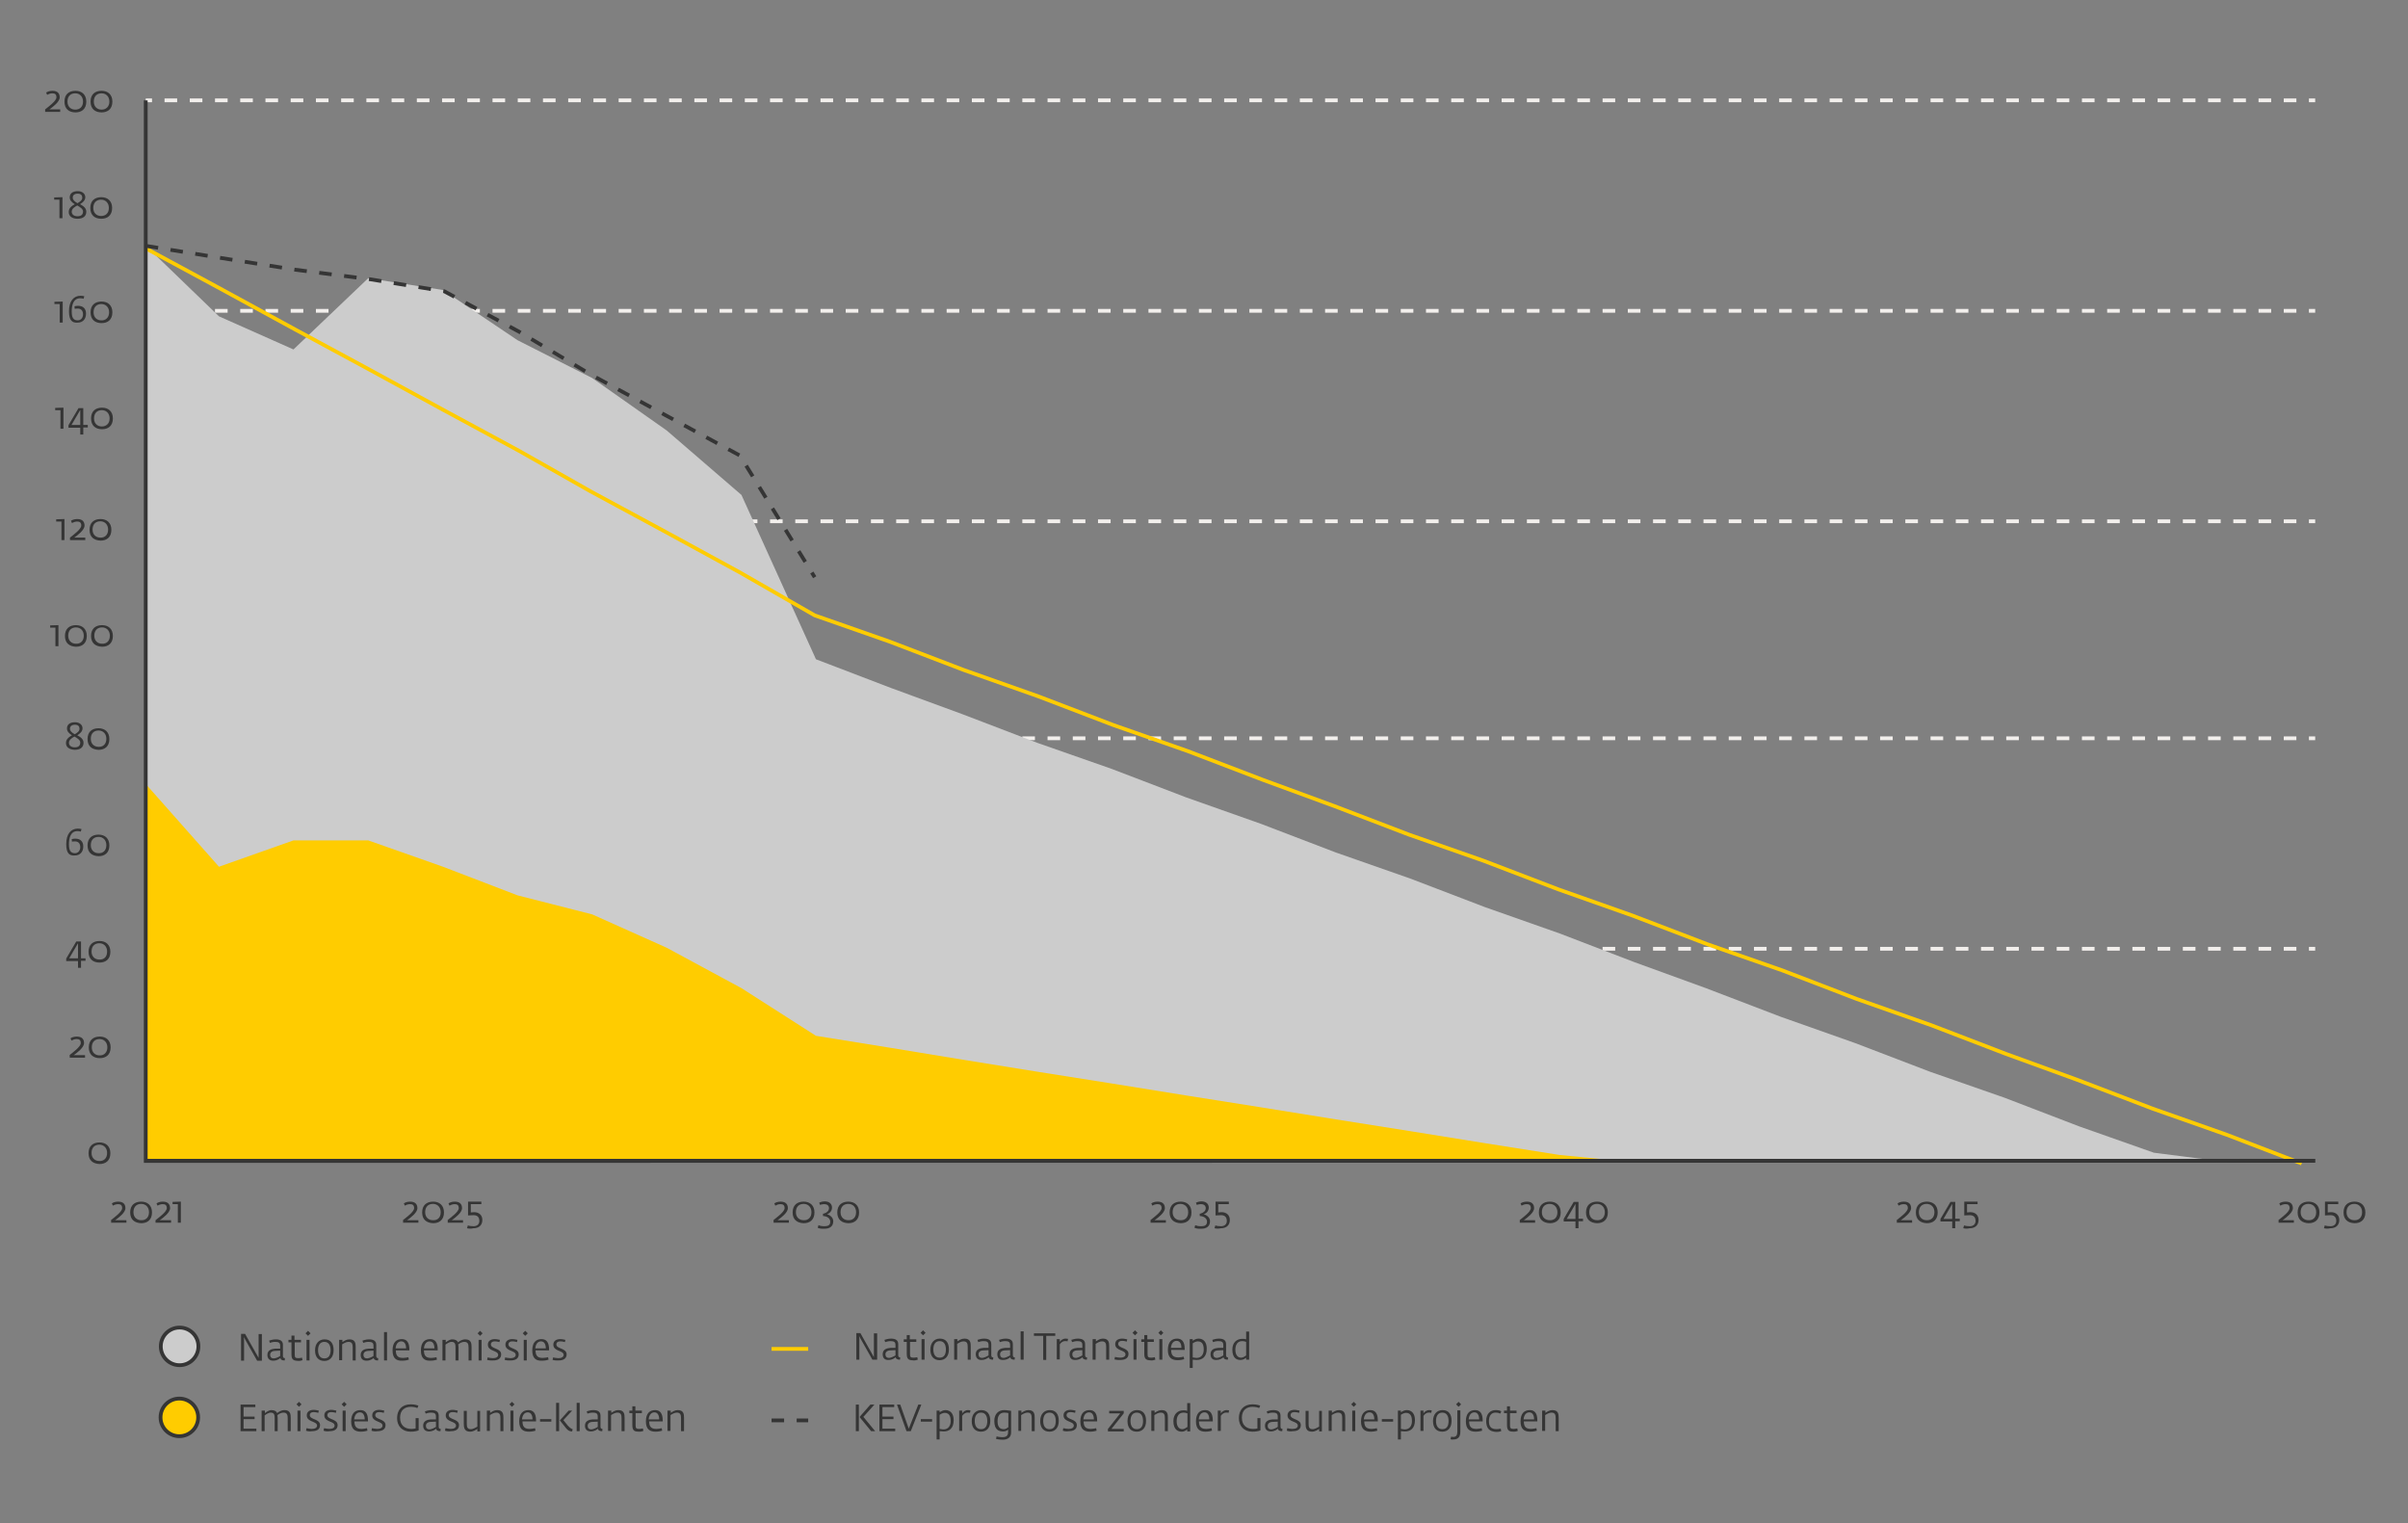 <?xml version="1.0" encoding="utf-8"?>
<!-- Generator: Adobe Illustrator 28.0.0, SVG Export Plug-In . SVG Version: 6.00 Build 0)  -->
<svg version="1.1" xmlns="http://www.w3.org/2000/svg" xmlns:xlink="http://www.w3.org/1999/xlink" x="0px" y="0px"
	 viewBox="0 0 960 607.1" style="enable-background:new 0 0 960 607.1;" xml:space="preserve">
<rect x="0" y="0" width="960" height="607.1" fill="#808080" stroke="none"/>
<style type="text/css">
	.st0{fill:#F2EFEC;}
	.st1{fill:none;stroke:#F2EFEC;stroke-width:1.5;stroke-miterlimit:10;}
	.st2{fill:none;stroke:#F2EFEC;stroke-width:1.5;stroke-miterlimit:10;stroke-dasharray:5.029,5.029;}
	.st3{fill:none;stroke:#353535;stroke-width:1.5;stroke-miterlimit:10;}
	.st4{fill:#CCCCCC;}
	.st5{fill:#FFCC00;}
	.st6{fill:none;stroke:#FFCC00;stroke-width:1.5;stroke-miterlimit:10;}
	.st7{fill:none;stroke:#353535;stroke-width:1.5;stroke-miterlimit:10;stroke-dasharray:5;}
	.st8{fill:#CCCCCC;stroke:#353535;stroke-width:1.5;stroke-linejoin:round;stroke-miterlimit:10;}
	.st9{fill:#FFCC00;stroke:#353535;stroke-width:1.5;stroke-linejoin:round;stroke-miterlimit:10;}
	.st10{fill:#353535;}
</style>
<g id="Opmaak">
	<g>
		<line class="st0" x1="923" y1="378.2" x2="58.1" y2="378.2"/>
		<g>
			<line class="st1" x1="923" y1="378.2" x2="920.5" y2="378.2"/>
			<line class="st2" x1="915.5" y1="378.2" x2="63.1" y2="378.2"/>
			<line class="st1" x1="60.6" y1="378.2" x2="58.1" y2="378.2"/>
		</g>
	</g>
	<g>
		<line class="st0" x1="923" y1="294.3" x2="58.1" y2="294.3"/>
		<g>
			<line class="st1" x1="923" y1="294.3" x2="920.5" y2="294.3"/>
			<line class="st2" x1="915.5" y1="294.3" x2="63.1" y2="294.3"/>
			<line class="st1" x1="60.6" y1="294.3" x2="58.1" y2="294.3"/>
		</g>
	</g>
	<g>
		<line class="st0" x1="923" y1="207.8" x2="58.1" y2="207.8"/>
		<g>
			<line class="st1" x1="923" y1="207.8" x2="920.5" y2="207.8"/>
			<line class="st2" x1="915.5" y1="207.8" x2="63.1" y2="207.8"/>
			<line class="st1" x1="60.6" y1="207.8" x2="58.1" y2="207.8"/>
		</g>
	</g>
	<g>
		<line class="st0" x1="923" y1="123.9" x2="58.1" y2="123.9"/>
		<g>
			<line class="st1" x1="923" y1="123.9" x2="920.5" y2="123.9"/>
			<line class="st2" x1="915.5" y1="123.9" x2="63.1" y2="123.9"/>
			<line class="st1" x1="60.6" y1="123.9" x2="58.1" y2="123.9"/>
		</g>
	</g>
	<g>
		<line class="st0" x1="923" y1="40" x2="58.1" y2="40"/>
		<g>
			<line class="st1" x1="923" y1="40" x2="920.5" y2="40"/>
			<line class="st2" x1="915.5" y1="40" x2="63.1" y2="40"/>
			<line class="st1" x1="60.6" y1="40" x2="58.1" y2="40"/>
		</g>
	</g>
	<g>
		<path class="st0" d="M56.1,201.6"/>
	</g>
	<g>
		<path class="st0" d="M56.1,251.4"/>
	</g>
	<g>
		<path class="st0" d="M56.1,307.4"/>
	</g>
	<g>
		<path class="st0" d="M56.1,360.4"/>
	</g>
	<g>
		<path class="st0" d="M56.1,418.1"/>
	</g>
	<line class="st3" x1="795.5" y1="462.7" x2="58.2" y2="462.7"/>
	<line class="st3" x1="892.8" y1="462.7" x2="911.6" y2="462.7"/>
	<g>
		<g>
			<polygon class="st4" points="58.7,98.5 87.3,126.1 117,139.3 146.8,110.9 176.6,115.6 206.3,135.6 236.1,150.7 265.8,171.6 
				295.6,197.3 325.3,262.8 355.1,274.2 383.7,284.7 413.5,296.1 443.2,306.5 473,317.9 502.7,328.4 532.5,339.8 562.2,350.2 
				592,361.6 621.8,372.1 651.5,383.5 680.1,393.9 709.9,405.3 739.6,415.8 769.4,427.2 799.2,437.6 828.9,449 858.7,459.5 
				888.4,463.3 918.2,463.3 888.4,463.3 858.7,463.3 828.9,463.3 799.2,463.3 769.4,463.3 739.6,463.3 709.9,463.3 680.1,463.3 
				651.5,463.3 621.8,463.3 592,463.3 562.2,463.3 532.5,463.3 502.7,463.3 473,463.3 443.2,463.3 413.5,463.3 383.7,463.3 
				355.1,463.3 325.3,463.3 295.6,463.3 265.8,463.3 236.1,463.3 206.3,463.3 176.6,463.3 146.8,463.3 117,463.3 87.3,463.3 
				58.7,463.3 			"/>
		</g>
		<g>
			<polygon class="st5" points="58.7,313.2 87.3,345.5 117,335 146.8,335 176.6,345.5 206.3,356.9 236.1,364.5 265.8,377.8 
				295.6,393.9 325.3,412.9 355.1,417.7 383.7,422.4 413.5,427.2 443.2,431.9 473,436.7 502.7,441.4 532.5,446.2 562.2,450.9 
				592,455.7 621.8,460.4 651.5,463.3 680.1,463.3 709.9,463.3 739.6,463.3 769.4,463.3 799.2,463.3 828.9,463.3 858.7,463.3 
				888.4,463.3 918.2,463.3 888.4,463.3 858.7,463.3 828.9,463.3 799.2,463.3 769.4,463.3 739.6,463.3 709.9,463.3 680.1,463.3 
				651.5,463.3 621.8,463.3 592,463.3 562.2,463.3 532.5,463.3 502.7,463.3 473,463.3 443.2,463.3 413.5,463.3 383.7,463.3 
				355.1,463.3 325.3,463.3 295.6,463.3 265.8,463.3 236.1,463.3 206.3,463.3 176.6,463.3 146.8,463.3 117,463.3 87.3,463.3 
				58.7,463.3 			"/>
		</g>
		<g>
			<polyline class="st6" points="58.1,99 87.9,115.1 117.6,131.3 147.4,147.4 177.1,163.6 206.9,179.7 235.5,195.9 265.3,212 
				295,228.2 324.8,245.3 354.5,255.7 384.3,267.1 414,277.6 443.8,289 473.5,299.4 503.3,310.8 531.9,321.3 561.7,332.7 
				591.4,343.1 621.2,354.5 650.9,365 680.7,376.4 710.5,386.8 740.2,398.2 770,408.7 799.7,420.1 828.3,430.5 858.1,441.9 
				887.9,452.4 917.6,463.8 			"/>
		</g>
		<g>
			<polyline class="st7" points="58.1,98 87.9,102.8 117.6,107.5 147.4,111.3 177.1,116.1 206.9,132.2 235.5,149.3 265.3,165.5 
				295,181.6 324.8,230.1 			"/>
		</g>
	</g>
	<polyline class="st3" points="923,462.7 58.1,462.8 58.1,462 58.1,40 	"/>
	<line class="st3" x1="922.9" y1="462.7" x2="58.1" y2="462.7"/>
	<circle class="st8" cx="71.6" cy="536.7" r="7.5"/>
	<circle class="st9" cx="71.5" cy="565" r="7.5"/>
	<line class="st6" x1="307.6" y1="537.7" x2="322.2" y2="537.7"/>
	<line class="st7" x1="307.6" y1="566.2" x2="322.2" y2="566.2"/>
</g>
<g id="Teskt">
	<g>
		<g>
			<path class="st10" d="M35.3,459.7c0-2.9,1.8-4.3,4.4-4.3c2.5,0,4.3,1.5,4.3,4.3c0,3-1.9,4.3-4.3,4.3
				C37.1,463.9,35.3,462.6,35.3,459.7z M42.7,459.6c0-2-1.3-3.3-3.1-3.3c-1.8,0-3.1,1.1-3.1,3.3c0,2.1,1.4,3.2,3.1,3.2
				C41.3,462.9,42.7,461.8,42.7,459.6z"/>
		</g>
	</g>
	<g>
		<g>
			<path class="st10" d="M22.2,250.2H20v-0.9l3.3-0.1v8.4h-1.2V250.2z"/>
			<path class="st10" d="M25.9,253.5c0-2.9,1.8-4.3,4.4-4.3c2.5,0,4.3,1.5,4.3,4.3c0,3-1.9,4.3-4.3,4.3
				C27.7,257.7,25.9,256.4,25.9,253.5z M33.4,253.4c0-2-1.3-3.3-3.1-3.3c-1.8,0-3.1,1.1-3.1,3.3c0,2.1,1.4,3.2,3.1,3.2
				C32,256.7,33.4,255.6,33.4,253.4z"/>
			<path class="st10" d="M36.3,253.5c0-2.9,1.8-4.3,4.4-4.3c2.5,0,4.3,1.5,4.3,4.3c0,3-1.9,4.3-4.3,4.3
				C38.1,257.7,36.3,256.4,36.3,253.5z M43.8,253.4c0-2-1.3-3.3-3.1-3.3c-1.8,0-3.1,1.1-3.1,3.3c0,2.1,1.4,3.2,3.1,3.2
				C42.4,256.7,43.8,255.6,43.8,253.4z"/>
		</g>
	</g>
	<g>
		<g>
			<path class="st10" d="M23.8,121.2h-2.1v-0.9l3.3-0.1v8.4h-1.2V121.2z"/>
			<path class="st10" d="M27.5,124.1c0-4.1,1.9-6.2,4.6-6.2c0.7,0,1.2,0.1,1.5,0.2l-0.3,1c-0.3-0.1-0.6-0.2-1.3-0.2
				c-2.8,0-3.4,2.8-3.4,5.2c0,2.3,0.5,3.6,2.4,3.6c1.3,0,2.1-1.1,2.1-2.4c0-1.6-0.9-2.3-2.1-2.3c-0.4,0-0.6,0-1.2,0.1l-0.1-1
				c0.4-0.1,0.8-0.2,1.4-0.2c2.2,0,3.2,1.3,3.2,3.1c0,2.3-1.4,3.6-3.3,3.6C28.8,128.8,27.5,127.7,27.5,124.1z"/>
			<path class="st10" d="M36.1,124.5c0-2.9,1.8-4.3,4.4-4.3c2.5,0,4.3,1.5,4.3,4.3c0,3-1.9,4.3-4.3,4.3
				C37.9,128.8,36.1,127.4,36.1,124.5z M43.5,124.5c0-2-1.3-3.3-3.1-3.3c-1.8,0-3.1,1.1-3.1,3.3c0,2.1,1.4,3.2,3.1,3.2
				C42.1,127.8,43.5,126.6,43.5,124.5z"/>
		</g>
	</g>
	<g>
		<g>
			<path class="st10" d="M18,43.6c1.2-1,4.5-3.3,4.5-4.8c0-1.3-0.7-1.6-1.7-1.6c-0.8,0-1.7,0.4-2,0.6l-0.4-0.9
				c0.4-0.3,1.3-0.7,2.5-0.7c2.2,0,2.9,1.2,2.9,2.6c0,1.8-2.7,3.8-4.1,4.8H24v1H18V43.6z"/>
			<path class="st10" d="M25.7,40.5c0-2.9,1.8-4.3,4.4-4.3c2.5,0,4.3,1.5,4.3,4.3c0,3-1.9,4.3-4.3,4.3
				C27.5,44.8,25.7,43.4,25.7,40.5z M33.1,40.5c0-2-1.3-3.3-3.1-3.3c-1.8,0-3.1,1.1-3.1,3.3c0,2.1,1.4,3.2,3.1,3.2
				C31.8,43.7,33.1,42.6,33.1,40.5z"/>
			<path class="st10" d="M36.1,40.5c0-2.9,1.8-4.3,4.4-4.3c2.5,0,4.3,1.5,4.3,4.3c0,3-1.9,4.3-4.3,4.3
				C37.9,44.8,36.1,43.4,36.1,40.5z M43.6,40.5c0-2-1.3-3.3-3.1-3.3c-1.8,0-3.1,1.1-3.1,3.3c0,2.1,1.4,3.2,3.1,3.2
				C42.2,43.7,43.6,42.6,43.6,40.5z"/>
		</g>
	</g>
	<g>
		<g>
			<path class="st10" d="M95.9,531.7h1.8l5.4,9.6l0-1.3v-8.2h1.3v10.6h-1.9l-5.3-9.4l0.1,1.1v8.3h-1.2V531.7z"/>
			<path class="st10" d="M106.6,540.1c0-2,1.8-2.4,3.1-2.5l2,0v-1.1c0-1.3-0.6-1.6-2.1-1.6c-0.8,0-1.7,0.3-2,0.4l-0.3-0.9
				c0.4-0.1,1.4-0.5,2.6-0.5c1.8,0,2.9,0.6,2.9,2.2v4.5c0,0.6,0.4,0.8,0.8,0.8l-0.1,0.9h-0.2c-0.7,0-1.5-0.3-1.5-1
				c-0.4,0.3-1.2,1.1-2.9,1.1C107.5,542.4,106.6,541.6,106.6,540.1z M111.7,540.5v-2.1l-2,0.1c-1.3,0-2,0.7-2,1.5
				c0,1.1,0.6,1.5,1.5,1.5C110.3,541.4,111.5,540.7,111.7,540.5z"/>
			<path class="st10" d="M116.2,540v-4.9H115v-1h1.2v-1.7h1.2v1.7h2.6v1h-2.5v4.9c0,1.2,0.3,1.4,1.6,1.4c0.5,0,1.1-0.2,1.3-0.2
				l0.2,1c-0.3,0.1-0.9,0.3-1.5,0.3C117.5,542.4,116.2,542.4,116.2,540z"/>
			<path class="st10" d="M121.8,531.5l1-1l1,1l-1,1L121.8,531.5z M122.2,534.1h1.2v8.2h-1.2V534.1z"/>
			<path class="st10" d="M125.6,538.3c0-2.8,1.6-4.4,3.8-4.4c2.4,0,3.6,1.6,3.6,4.3c0,2.9-1.6,4.3-3.7,4.3
				C127,542.5,125.6,541,125.6,538.3z M131.8,538.2c0-1.5-0.5-3.3-2.5-3.3c-2,0-2.5,1.8-2.5,3.3c0,1.7,0.6,3.3,2.5,3.3
				C131.3,541.5,131.8,539.8,131.8,538.2z"/>
			<path class="st10" d="M135.3,534.1h1.2v0.9c0.8-0.5,1.6-1.1,2.8-1.1c2.4,0,2.5,1.7,2.5,3.1v5.3h-1.2v-5.1c0-1.4-0.2-2.3-1.7-2.3
				c-0.9,0-1.9,0.6-2.5,1v6.3h-1.2V534.1z"/>
			<path class="st10" d="M143.8,540.1c0-2,1.8-2.4,3.1-2.5l2,0v-1.1c0-1.3-0.6-1.6-2.1-1.6c-0.8,0-1.7,0.3-2,0.4l-0.3-0.9
				c0.4-0.1,1.4-0.5,2.6-0.5c1.8,0,2.9,0.6,2.9,2.2v4.5c0,0.6,0.4,0.8,0.8,0.8l-0.1,0.9h-0.2c-0.7,0-1.5-0.3-1.5-1
				c-0.4,0.3-1.2,1.1-2.9,1.1C144.6,542.4,143.8,541.6,143.8,540.1z M148.9,540.5v-2.1l-2,0.1c-1.3,0-2,0.7-2,1.5
				c0,1.1,0.6,1.5,1.5,1.5C147.4,541.4,148.7,540.7,148.9,540.5z"/>
			<path class="st10" d="M153.1,531h1.2v11.3h-1.2V531z"/>
			<path class="st10" d="M156.5,538.3c0-3.3,1.6-4.5,3.7-4.5c2,0,3,1.4,3,4.1v0.4h-5.4c0,2.6,1.3,3,3,3c0.6,0,1.7-0.2,2-0.3l0.2,1
				c-0.3,0.1-1.3,0.4-2.6,0.4C158,542.5,156.5,541.5,156.5,538.3z M161.9,537.5c0-1.6-0.6-2.8-1.9-2.8c-1.2,0-2.1,0.9-2.3,2.8H161.9
				z"/>
			<path class="st10" d="M167.8,538.3c0-3.3,1.6-4.5,3.7-4.5c2,0,3,1.4,3,4.1v0.4H169c0,2.6,1.3,3,3,3c0.6,0,1.7-0.2,2-0.3l0.2,1
				c-0.3,0.1-1.3,0.4-2.6,0.4C169.3,542.5,167.8,541.5,167.8,538.3z M173.2,537.5c0-1.6-0.6-2.8-1.9-2.8c-1.2,0-2.1,0.9-2.3,2.8
				H173.2z"/>
			<path class="st10" d="M176.5,534.1h1.2v1c0.7-0.5,1.6-1.2,2.6-1.2c1.3,0,2,0.5,2.3,1.2c0.6-0.5,1.6-1.2,2.9-1.2
				c2.4,0,2.5,1.7,2.5,3.1v5.3h-1.2v-5.1c0-1.3-0.2-2.3-1.7-2.3c-0.9,0-1.8,0.5-2.4,1c0,0.3,0.1,0.7,0.1,1.1v5.3h-1.2v-5.1
				c0-1.3-0.1-2.3-1.6-2.3c-0.8,0-1.7,0.6-2.4,1.1v6.3h-1.2V534.1z"/>
			<path class="st10" d="M190.4,531.5l1-1l1,1l-1,1L190.4,531.5z M190.8,534.1h1.2v8.2h-1.2V534.1z"/>
			<path class="st10" d="M194.2,542.1l0.2-1c0.5,0.1,1.4,0.3,2.1,0.3c1.3,0,2.1-0.5,2.1-1.3c0-1.9-4.1-1.3-4.1-4.1
				c0-1.5,1.2-2.2,2.8-2.2c0.9,0,1.7,0.3,2,0.3l-0.2,0.9c-0.4-0.1-1-0.3-1.9-0.3c-1,0-1.5,0.5-1.5,1.2c0,1.9,4.1,1.4,4.1,4
				c0,1.9-1.7,2.4-3.1,2.4C195.5,542.4,194.7,542.2,194.2,542.1z"/>
			<path class="st10" d="M201.2,542.1l0.2-1c0.5,0.1,1.4,0.3,2.1,0.3c1.3,0,2.1-0.5,2.1-1.3c0-1.9-4.1-1.3-4.1-4.1
				c0-1.5,1.2-2.2,2.8-2.2c0.9,0,1.7,0.3,2,0.3l-0.2,0.9c-0.4-0.1-1-0.3-1.9-0.3c-1,0-1.5,0.5-1.5,1.2c0,1.9,4.1,1.4,4.1,4
				c0,1.9-1.7,2.4-3.1,2.4C202.5,542.4,201.7,542.2,201.2,542.1z"/>
			<path class="st10" d="M208.4,531.5l1-1l1,1l-1,1L208.4,531.5z M208.8,534.1h1.2v8.2h-1.2V534.1z"/>
			<path class="st10" d="M212.2,538.3c0-3.3,1.6-4.5,3.7-4.5c2,0,3,1.4,3,4.1v0.4h-5.4c0,2.6,1.3,3,3,3c0.6,0,1.7-0.2,2-0.3l0.2,1
				c-0.3,0.1-1.3,0.4-2.6,0.4C213.7,542.5,212.2,541.5,212.2,538.3z M217.6,537.5c0-1.6-0.6-2.8-1.9-2.8c-1.2,0-2.1,0.9-2.3,2.8
				H217.6z"/>
			<path class="st10" d="M220.3,542.1l0.2-1c0.5,0.1,1.4,0.3,2.1,0.3c1.3,0,2.1-0.5,2.1-1.3c0-1.9-4.1-1.3-4.1-4.1
				c0-1.5,1.2-2.2,2.8-2.2c0.9,0,1.7,0.3,2,0.3l-0.2,0.9c-0.4-0.1-1-0.3-1.9-0.3c-1,0-1.5,0.5-1.5,1.2c0,1.9,4.1,1.4,4.1,4
				c0,1.9-1.7,2.4-3.1,2.4C221.6,542.4,220.8,542.2,220.3,542.1z"/>
		</g>
	</g>
	<g>
		<g>
			<path class="st10" d="M95.9,559.9h5.9v1h-4.7v3.8h4.4v1h-4.4v3.8h5.1v1h-6.3V559.9z"/>
			<path class="st10" d="M104.4,562.3h1.2v1c0.7-0.5,1.6-1.2,2.6-1.2c1.3,0,2,0.5,2.3,1.2c0.6-0.5,1.6-1.2,2.9-1.2
				c2.4,0,2.5,1.7,2.5,3.1v5.3h-1.2v-5.1c0-1.3-0.2-2.3-1.7-2.3c-0.9,0-1.8,0.5-2.4,1c0,0.3,0.1,0.7,0.1,1.1v5.3h-1.2v-5.1
				c0-1.3-0.1-2.3-1.6-2.3c-0.8,0-1.7,0.6-2.4,1.1v6.3h-1.2V562.3z"/>
			<path class="st10" d="M118.2,559.8l1-1l1,1l-1,1L118.2,559.8z M118.6,562.3h1.2v8.2h-1.2V562.3z"/>
			<path class="st10" d="M122,570.3l0.2-1c0.5,0.1,1.4,0.3,2.1,0.3c1.3,0,2.1-0.5,2.1-1.3c0-1.9-4.1-1.3-4.1-4.1
				c0-1.5,1.2-2.2,2.8-2.2c0.9,0,1.7,0.3,2,0.3l-0.2,0.9c-0.4-0.1-1-0.3-1.9-0.3c-1,0-1.5,0.5-1.5,1.2c0,1.9,4.1,1.4,4.1,4
				c0,1.9-1.7,2.4-3.1,2.4C123.3,570.7,122.5,570.5,122,570.3z"/>
			<path class="st10" d="M129,570.3l0.2-1c0.5,0.1,1.4,0.3,2.1,0.3c1.3,0,2.1-0.5,2.1-1.3c0-1.9-4.1-1.3-4.1-4.1
				c0-1.5,1.2-2.2,2.8-2.2c0.9,0,1.7,0.3,2,0.3l-0.2,0.9c-0.4-0.1-1-0.3-1.9-0.3c-1,0-1.5,0.5-1.5,1.2c0,1.9,4.1,1.4,4.1,4
				c0,1.9-1.7,2.4-3.1,2.4C130.3,570.7,129.5,570.5,129,570.3z"/>
			<path class="st10" d="M136.2,559.8l1-1l1,1l-1,1L136.2,559.8z M136.6,562.3h1.2v8.2h-1.2V562.3z"/>
			<path class="st10" d="M140,566.6c0-3.3,1.6-4.5,3.7-4.5c2,0,3,1.4,3,4.1v0.4h-5.4c0,2.6,1.3,3,3,3c0.6,0,1.7-0.2,2-0.3l0.2,1
				c-0.3,0.1-1.3,0.4-2.6,0.4C141.5,570.7,140,569.7,140,566.6z M145.4,565.8c0-1.6-0.6-2.8-1.9-2.8c-1.2,0-2.1,0.9-2.3,2.8H145.4z"
				/>
			<path class="st10" d="M148.1,570.3l0.2-1c0.5,0.1,1.4,0.3,2.1,0.3c1.3,0,2.1-0.5,2.1-1.3c0-1.9-4.1-1.3-4.1-4.1
				c0-1.5,1.2-2.2,2.8-2.2c0.9,0,1.7,0.3,2,0.3l-0.2,0.9c-0.4-0.1-1-0.3-1.9-0.3c-1,0-1.5,0.5-1.5,1.2c0,1.9,4.1,1.4,4.1,4
				c0,1.9-1.7,2.4-3.1,2.4C149.4,570.7,148.6,570.5,148.1,570.3z"/>
			<path class="st10" d="M158.3,565.3c0-3.3,2-5.5,5.4-5.5c1.9,0,2.6,0.4,3.1,0.5l-0.4,1c-0.5-0.2-1.2-0.5-2.7-0.5
				c-2.2,0-4.2,1.2-4.2,4.3c0,3.2,2,4.5,4.5,4.5c0.8,0,1.3-0.1,1.7-0.2v-4.1h1.2v4.9c-0.9,0.3-1.8,0.5-3.2,0.5
				C160.3,570.7,158.3,568.4,158.3,565.3z"/>
			<path class="st10" d="M168.7,568.3c0-2,1.8-2.4,3.1-2.5l2,0v-1.1c0-1.3-0.6-1.6-2.1-1.6c-0.8,0-1.7,0.3-2,0.4l-0.3-0.9
				c0.4-0.1,1.4-0.5,2.6-0.5c1.8,0,2.9,0.6,2.9,2.2v4.5c0,0.6,0.4,0.8,0.8,0.8l-0.1,0.9h-0.2c-0.7,0-1.5-0.3-1.5-1
				c-0.4,0.3-1.2,1.1-2.9,1.1C169.6,570.6,168.7,569.8,168.7,568.3z M173.8,568.8v-2.1l-2,0.1c-1.3,0-2,0.7-2,1.5
				c0,1.1,0.6,1.5,1.5,1.5C172.4,569.7,173.6,568.9,173.8,568.8z"/>
			<path class="st10" d="M177.4,570.3l0.2-1c0.5,0.1,1.4,0.3,2.1,0.3c1.3,0,2.1-0.5,2.1-1.3c0-1.9-4.1-1.3-4.1-4.1
				c0-1.5,1.2-2.2,2.8-2.2c0.9,0,1.7,0.3,2,0.3l-0.2,0.9c-0.4-0.1-1-0.3-1.9-0.3c-1,0-1.5,0.5-1.5,1.2c0,1.9,4.1,1.4,4.1,4
				c0,1.9-1.7,2.4-3.1,2.4C178.7,570.7,177.9,570.5,177.4,570.3z"/>
			<path class="st10" d="M184.9,567.6v-5.2h1.2v5c0,1.3,0.1,2.3,1.6,2.3c1,0,2.2-0.8,2.6-1v-6.3h1.1v8.2h-1.1v-1
				c-0.6,0.4-1.6,1.1-2.9,1.1C185.1,570.7,184.9,569,184.9,567.6z"/>
			<path class="st10" d="M194.2,562.3h1.2v0.9c0.8-0.5,1.6-1.1,2.8-1.1c2.4,0,2.5,1.7,2.5,3.1v5.3h-1.2v-5.1c0-1.4-0.2-2.3-1.7-2.3
				c-0.9,0-1.9,0.6-2.5,1v6.3h-1.2V562.3z"/>
			<path class="st10" d="M203.1,559.8l1-1l1,1l-1,1L203.1,559.8z M203.5,562.3h1.2v8.2h-1.2V562.3z"/>
			<path class="st10" d="M207,566.6c0-3.3,1.6-4.5,3.7-4.5c2,0,3,1.4,3,4.1v0.4h-5.4c0,2.6,1.3,3,3,3c0.6,0,1.7-0.2,2-0.3l0.2,1
				c-0.3,0.1-1.3,0.4-2.6,0.4C208.5,570.7,207,569.7,207,566.6z M212.3,565.8c0-1.6-0.6-2.8-1.9-2.8c-1.2,0-2.1,0.9-2.3,2.8H212.3z"
				/>
			<path class="st10" d="M215.3,565.7h4.5v1h-4.5V565.7z"/>
			<path class="st10" d="M221.7,559.2h1.2v11.3h-1.2V559.2z M225.5,569.1l-2.3-2.9l3.5-3.9h1.4l-3.5,3.8l1.7,2.1
				c0.8,0.9,1.5,1.4,2,1.5l-0.2,0.9C227.4,570.6,226.6,570.5,225.5,569.1z"/>
			<path class="st10" d="M229.9,559.2h1.2v11.3h-1.2V559.2z"/>
			<path class="st10" d="M233.2,568.3c0-2,1.8-2.4,3.1-2.5l2,0v-1.1c0-1.3-0.6-1.6-2.1-1.6c-0.8,0-1.7,0.3-2,0.4l-0.3-0.9
				c0.4-0.1,1.4-0.5,2.6-0.5c1.8,0,2.9,0.6,2.9,2.2v4.5c0,0.6,0.4,0.8,0.8,0.8l-0.1,0.9h-0.2c-0.7,0-1.5-0.3-1.5-1
				c-0.4,0.3-1.2,1.1-2.9,1.1C234.1,570.6,233.2,569.8,233.2,568.3z M238.3,568.8v-2.1l-2,0.1c-1.3,0-2,0.7-2,1.5
				c0,1.1,0.6,1.5,1.5,1.5C236.9,569.7,238.1,568.9,238.3,568.8z"/>
			<path class="st10" d="M242.5,562.3h1.2v0.9c0.8-0.5,1.6-1.1,2.8-1.1c2.4,0,2.5,1.7,2.5,3.1v5.3h-1.2v-5.1c0-1.4-0.2-2.3-1.7-2.3
				c-0.9,0-1.9,0.6-2.5,1v6.3h-1.2V562.3z"/>
			<path class="st10" d="M252.1,568.2v-4.9h-1.2v-1h1.2v-1.7h1.2v1.7h2.6v1h-2.5v4.9c0,1.2,0.3,1.4,1.6,1.4c0.5,0,1.1-0.2,1.3-0.2
				l0.2,1c-0.3,0.1-0.9,0.3-1.5,0.3C253.3,570.7,252.1,570.6,252.1,568.2z"/>
			<path class="st10" d="M257.5,566.6c0-3.3,1.6-4.5,3.7-4.5c2,0,3,1.4,3,4.1v0.4h-5.4c0,2.6,1.3,3,3,3c0.6,0,1.7-0.2,2-0.3l0.2,1
				c-0.3,0.1-1.3,0.4-2.6,0.4C259,570.7,257.5,569.7,257.5,566.6z M262.8,565.8c0-1.6-0.6-2.8-1.9-2.8c-1.2,0-2.1,0.9-2.3,2.8H262.8
				z"/>
			<path class="st10" d="M266.2,562.3h1.2v0.9c0.8-0.5,1.6-1.1,2.8-1.1c2.4,0,2.5,1.7,2.5,3.1v5.3h-1.2v-5.1c0-1.4-0.2-2.3-1.7-2.3
				c-0.9,0-1.9,0.6-2.5,1v6.3h-1.2V562.3z"/>
		</g>
	</g>
	<g>
		<g>
			<path class="st10" d="M341.2,531.4h1.8l5.4,9.6l0-1.3v-8.2h1.3V542h-1.9l-5.3-9.4l0.1,1.1v8.3h-1.2V531.4z"/>
			<path class="st10" d="M351.9,539.8c0-2,1.8-2.4,3.1-2.5l2,0v-1.1c0-1.3-0.6-1.6-2.1-1.6c-0.8,0-1.7,0.3-2,0.4l-0.3-0.9
				c0.4-0.1,1.4-0.5,2.6-0.5c1.8,0,2.9,0.6,2.9,2.2v4.5c0,0.6,0.4,0.8,0.8,0.8l-0.1,0.9h-0.2c-0.7,0-1.5-0.3-1.5-1
				c-0.4,0.3-1.2,1.1-2.9,1.1C352.7,542.2,351.9,541.3,351.9,539.8z M357,540.3v-2.1l-2,0.1c-1.3,0-2,0.7-2,1.5
				c0,1.1,0.6,1.5,1.5,1.5C355.5,541.2,356.8,540.4,357,540.3z"/>
			<path class="st10" d="M361.5,539.8v-4.9h-1.2v-1h1.2v-1.7h1.2v1.7h2.6v1h-2.5v4.9c0,1.2,0.3,1.4,1.6,1.4c0.5,0,1.1-0.2,1.3-0.2
				l0.2,1c-0.3,0.1-0.9,0.3-1.5,0.3C362.7,542.2,361.5,542.2,361.5,539.8z"/>
			<path class="st10" d="M367,531.3l1-1l1,1l-1,1L367,531.3z M367.4,533.8h1.2v8.2h-1.2V533.8z"/>
			<path class="st10" d="M370.9,538c0-2.8,1.6-4.4,3.8-4.4c2.4,0,3.6,1.6,3.6,4.3c0,2.9-1.6,4.3-3.7,4.3
				C372.3,542.2,370.9,540.7,370.9,538z M377.1,537.9c0-1.5-0.5-3.3-2.5-3.3c-2,0-2.5,1.8-2.5,3.3c0,1.7,0.6,3.3,2.5,3.3
				C376.6,541.2,377.1,539.6,377.1,537.9z"/>
			<path class="st10" d="M380.5,533.8h1.2v0.9c0.8-0.5,1.6-1.1,2.8-1.1c2.4,0,2.5,1.7,2.5,3.1v5.3h-1.2V537c0-1.4-0.2-2.3-1.7-2.3
				c-0.9,0-1.9,0.6-2.5,1v6.3h-1.2V533.8z"/>
			<path class="st10" d="M389,539.8c0-2,1.8-2.4,3.1-2.5l2,0v-1.1c0-1.3-0.6-1.6-2.1-1.6c-0.8,0-1.7,0.3-2,0.4l-0.3-0.9
				c0.4-0.1,1.4-0.5,2.6-0.5c1.8,0,2.9,0.6,2.9,2.2v4.5c0,0.6,0.4,0.8,0.8,0.8l-0.1,0.9h-0.2c-0.7,0-1.5-0.3-1.5-1
				c-0.4,0.3-1.2,1.1-2.9,1.1C389.9,542.2,389,541.3,389,539.8z M394.1,540.3v-2.1l-2,0.1c-1.3,0-2,0.7-2,1.5c0,1.1,0.6,1.5,1.5,1.5
				C392.7,541.2,393.9,540.4,394.1,540.3z"/>
			<path class="st10" d="M397.6,539.8c0-2,1.8-2.4,3.1-2.5l2,0v-1.1c0-1.3-0.6-1.6-2.1-1.6c-0.8,0-1.7,0.3-2,0.4l-0.3-0.9
				c0.4-0.1,1.4-0.5,2.6-0.5c1.8,0,2.9,0.6,2.9,2.2v4.5c0,0.6,0.4,0.8,0.8,0.8l-0.1,0.9h-0.2c-0.7,0-1.5-0.3-1.5-1
				c-0.4,0.3-1.2,1.1-2.9,1.1C398.4,542.2,397.6,541.3,397.6,539.8z M402.7,540.3v-2.1l-2,0.1c-1.3,0-2,0.7-2,1.5
				c0,1.1,0.6,1.5,1.5,1.5C401.2,541.2,402.4,540.4,402.7,540.3z"/>
			<path class="st10" d="M406.9,530.7h1.2V542h-1.2V530.7z"/>
			<path class="st10" d="M415.8,532.5h-3.6v-1h8.5v1h-3.6v9.6h-1.2V532.5z"/>
			<path class="st10" d="M421.3,533.8h1.2v1.1c0.4-0.6,1.2-1.3,2.3-1.3c0.5,0,0.8,0.1,1,0.1l-0.2,1c-0.3-0.1-0.5-0.1-1-0.1
				c-1,0-1.7,0.7-2.1,1.3v6h-1.2V533.8z"/>
			<path class="st10" d="M426.4,539.8c0-2,1.8-2.4,3.1-2.5l2,0v-1.1c0-1.3-0.6-1.6-2.1-1.6c-0.8,0-1.7,0.3-2,0.4l-0.3-0.9
				c0.4-0.1,1.4-0.5,2.6-0.5c1.8,0,2.9,0.6,2.9,2.2v4.5c0,0.6,0.4,0.8,0.8,0.8l-0.1,0.9h-0.2c-0.7,0-1.5-0.3-1.5-1
				c-0.4,0.3-1.2,1.1-2.9,1.1C427.2,542.2,426.4,541.3,426.4,539.8z M431.5,540.3v-2.1l-2,0.1c-1.3,0-2,0.7-2,1.5
				c0,1.1,0.6,1.5,1.5,1.5C430,541.2,431.2,540.4,431.5,540.3z"/>
			<path class="st10" d="M435.7,533.8h1.2v0.9c0.8-0.5,1.6-1.1,2.8-1.1c2.4,0,2.5,1.7,2.5,3.1v5.3h-1.2V537c0-1.4-0.2-2.3-1.7-2.3
				c-0.9,0-1.9,0.6-2.5,1v6.3h-1.2V533.8z"/>
			<path class="st10" d="M444.3,541.9l0.2-1c0.5,0.1,1.4,0.3,2.1,0.3c1.3,0,2.1-0.5,2.1-1.3c0-1.9-4.1-1.3-4.1-4.1
				c0-1.5,1.2-2.2,2.8-2.2c0.9,0,1.7,0.3,2,0.3l-0.2,0.9c-0.4-0.1-1-0.3-1.9-0.3c-1,0-1.5,0.5-1.5,1.2c0,1.9,4.1,1.4,4.1,4
				c0,1.9-1.7,2.4-3.1,2.4C445.6,542.2,444.8,542,444.3,541.9z"/>
			<path class="st10" d="M451.5,531.3l1-1l1,1l-1,1L451.5,531.3z M451.9,533.8h1.2v8.2h-1.2V533.8z"/>
			<path class="st10" d="M456.2,539.8v-4.9H455v-1h1.2v-1.7h1.2v1.7h2.6v1h-2.5v4.9c0,1.2,0.3,1.4,1.6,1.4c0.5,0,1.1-0.2,1.3-0.2
				l0.2,1c-0.3,0.1-0.9,0.3-1.5,0.3C457.5,542.2,456.2,542.2,456.2,539.8z"/>
			<path class="st10" d="M461.8,531.3l1-1l1,1l-1,1L461.8,531.3z M462.2,533.8h1.2v8.2h-1.2V533.8z"/>
			<path class="st10" d="M465.6,538.1c0-3.3,1.6-4.5,3.7-4.5c2,0,3,1.4,3,4.1v0.4h-5.4c0,2.6,1.3,3,3,3c0.6,0,1.7-0.2,2-0.3l0.2,1
				c-0.3,0.1-1.3,0.4-2.6,0.4C467.1,542.2,465.6,541.2,465.6,538.1z M471,537.3c0-1.6-0.6-2.8-1.9-2.8c-1.2,0-2.1,0.9-2.3,2.8H471z"
				/>
			<path class="st10" d="M474.3,533.8h1.2v0.7c0.5-0.4,1.4-0.9,2.3-0.9c2.1,0,3.3,1.5,3.3,4c0,3.4-1.9,4.5-3.9,4.5
				c-0.7,0-1.3-0.1-1.7-0.1v3.3h-1.2V533.8z M479.9,538c0-1.7-0.4-3.3-2.4-3.3c-0.8,0-1.8,0.6-2,0.8v5.6c0.4,0,0.8,0.2,1.7,0.2
				C479,541.2,479.9,539.8,479.9,538z"/>
			<path class="st10" d="M482.6,539.8c0-2,1.8-2.4,3.1-2.5l2,0v-1.1c0-1.3-0.6-1.6-2.1-1.6c-0.8,0-1.7,0.3-2,0.4l-0.3-0.9
				c0.4-0.1,1.4-0.5,2.6-0.5c1.8,0,2.9,0.6,2.9,2.2v4.5c0,0.6,0.4,0.8,0.8,0.8l-0.1,0.9h-0.2c-0.7,0-1.5-0.3-1.5-1
				c-0.4,0.3-1.2,1.1-2.9,1.1C483.4,542.2,482.6,541.3,482.6,539.8z M487.7,540.3v-2.1l-2,0.1c-1.3,0-2,0.7-2,1.5
				c0,1.1,0.6,1.5,1.5,1.5C486.3,541.2,487.5,540.4,487.7,540.3z"/>
			<path class="st10" d="M491.3,538c0-2.9,1.8-4.3,3.9-4.3c0.8,0,1,0,1.6,0.2v-3.1h1.2V542h-1.2v-0.8c-0.5,0.4-1.2,0.9-2.1,0.9
				C493.3,542.2,491.3,541.6,491.3,538z M496.8,540.3v-5.4c-0.4-0.1-0.8-0.3-1.6-0.3c-2,0-2.7,1.7-2.7,3.4c0,2.2,1,3.2,2.3,3.2
				C495.7,541.2,496.5,540.5,496.8,540.3z"/>
		</g>
	</g>
	<g>
		<g>
			<path class="st10" d="M341.2,559.9h1.2v10.6h-1.2V559.9z M342.8,565v-0.3l4.2-4.8h1.6l-4.4,4.9l4.7,5.7h-1.6L342.8,565z"/>
			<path class="st10" d="M350.6,559.9h5.9v1h-4.7v3.8h4.4v1h-4.4v3.8h5.1v1h-6.3V559.9z"/>
			<path class="st10" d="M357.6,559.9h1.3l3.4,9.6l3.8-9.6h1.2l-4.2,10.6h-1.7L357.6,559.9z"/>
			<path class="st10" d="M367.1,565.7h4.5v1h-4.5V565.7z"/>
			<path class="st10" d="M373.4,562.3h1.2v0.7c0.5-0.4,1.4-0.9,2.3-0.9c2.1,0,3.3,1.5,3.3,4c0,3.4-1.9,4.5-3.9,4.5
				c-0.7,0-1.3-0.1-1.7-0.1v3.3h-1.2V562.3z M379,566.5c0-1.7-0.4-3.3-2.4-3.3c-0.8,0-1.8,0.6-2,0.8v5.6c0.4,0,0.8,0.2,1.7,0.2
				C378.1,569.7,379,568.3,379,566.5z"/>
			<path class="st10" d="M382.4,562.3h1.2v1.1c0.4-0.6,1.2-1.3,2.3-1.3c0.5,0,0.8,0.1,1,0.1l-0.2,1c-0.3-0.1-0.5-0.1-1-0.1
				c-1,0-1.7,0.7-2.1,1.3v6h-1.2V562.3z"/>
			<path class="st10" d="M387.4,566.5c0-2.8,1.6-4.4,3.8-4.4c2.4,0,3.6,1.6,3.6,4.3c0,2.9-1.6,4.3-3.7,4.3
				C388.8,570.7,387.4,569.2,387.4,566.5z M393.6,566.4c0-1.5-0.5-3.3-2.5-3.3c-2,0-2.5,1.8-2.5,3.3c0,1.7,0.6,3.3,2.5,3.3
				C393.1,569.7,393.6,568.1,393.6,566.4z"/>
			<path class="st10" d="M397.1,573.6l0.2-1c0.3,0.1,1.5,0.3,2.2,0.3c1.4,0,2.4-0.3,2.4-2.1v-0.9c-0.5,0.4-1.1,0.7-1.9,0.7
				c-1.7,0-3.6-0.5-3.6-4.2c0-2.9,1.8-4.3,3.9-4.3c1,0,1.9,0.2,2.8,0.3v8.6c0,2-1.4,2.9-3.3,2.9
				C398.6,573.9,397.5,573.7,397.1,573.6z M402,568.9v-5.6c-0.4-0.1-0.8-0.2-1.6-0.2c-2,0-2.7,1.5-2.7,3.4c0,2.3,0.9,3.2,2.5,3.2
				C401,569.7,401.6,569.2,402,568.9z"/>
			<path class="st10" d="M406,562.3h1.2v0.9c0.8-0.5,1.6-1.1,2.8-1.1c2.4,0,2.5,1.7,2.5,3.1v5.3h-1.2v-5.1c0-1.4-0.2-2.3-1.7-2.3
				c-0.9,0-1.9,0.6-2.5,1v6.3H406V562.3z"/>
			<path class="st10" d="M414.7,566.5c0-2.8,1.6-4.4,3.8-4.4c2.4,0,3.6,1.6,3.6,4.3c0,2.9-1.6,4.3-3.7,4.3
				C416.1,570.7,414.7,569.2,414.7,566.5z M420.9,566.4c0-1.5-0.5-3.3-2.5-3.3c-2,0-2.5,1.8-2.5,3.3c0,1.7,0.6,3.3,2.5,3.3
				C420.4,569.7,420.9,568.1,420.9,566.4z"/>
			<path class="st10" d="M423.7,570.3l0.2-1c0.5,0.1,1.4,0.3,2.1,0.3c1.3,0,2.1-0.5,2.1-1.3c0-1.9-4.1-1.3-4.1-4.1
				c0-1.5,1.2-2.2,2.8-2.2c0.9,0,1.7,0.3,2,0.3l-0.2,0.9c-0.4-0.1-1-0.3-1.9-0.3c-1,0-1.5,0.5-1.5,1.2c0,1.9,4.1,1.4,4.1,4
				c0,1.9-1.7,2.4-3.1,2.4C425,570.7,424.2,570.5,423.7,570.3z"/>
			<path class="st10" d="M430.7,566.6c0-3.3,1.6-4.5,3.7-4.5c2,0,3,1.4,3,4.1v0.4h-5.4c0,2.6,1.3,3,3,3c0.6,0,1.7-0.2,2-0.3l0.2,1
				c-0.3,0.1-1.3,0.4-2.6,0.4C432.2,570.7,430.7,569.7,430.7,566.6z M436.1,565.8c0-1.6-0.6-2.8-1.9-2.8c-1.2,0-2.1,0.9-2.3,2.8
				H436.1z"/>
			<path class="st10" d="M441.8,569.5l4.8-6.1h-4.4v-1h5.8v1l-4.9,6.2h4.9v1h-6.3V569.5z"/>
			<path class="st10" d="M449.5,566.5c0-2.8,1.6-4.4,3.8-4.4c2.4,0,3.6,1.6,3.6,4.3c0,2.9-1.6,4.3-3.7,4.3
				C450.9,570.7,449.5,569.2,449.5,566.5z M455.7,566.4c0-1.5-0.5-3.3-2.5-3.3c-2,0-2.5,1.8-2.5,3.3c0,1.7,0.6,3.3,2.5,3.3
				C455.2,569.7,455.7,568.1,455.7,566.4z"/>
			<path class="st10" d="M459.1,562.3h1.2v0.9c0.8-0.5,1.6-1.1,2.8-1.1c2.4,0,2.5,1.7,2.5,3.1v5.3h-1.2v-5.1c0-1.4-0.2-2.3-1.7-2.3
				c-0.9,0-1.9,0.6-2.5,1v6.3h-1.2V562.3z"/>
			<path class="st10" d="M467.8,566.5c0-2.9,1.8-4.3,3.9-4.3c0.8,0,1,0,1.6,0.2v-3.1h1.2v11.3h-1.2v-0.8c-0.5,0.4-1.2,0.9-2.1,0.9
				C469.8,570.7,467.8,570.1,467.8,566.5z M473.4,568.8v-5.4c-0.4-0.1-0.8-0.3-1.6-0.3c-2,0-2.7,1.7-2.7,3.4c0,2.2,1,3.2,2.3,3.2
				C472.2,569.7,473,569,473.4,568.8z"/>
			<path class="st10" d="M476.8,566.6c0-3.3,1.6-4.5,3.7-4.5c2,0,3,1.4,3,4.1v0.4H478c0,2.6,1.3,3,3,3c0.6,0,1.7-0.2,2-0.3l0.2,1
				c-0.3,0.1-1.3,0.4-2.6,0.4C478.3,570.7,476.8,569.7,476.8,566.6z M482.1,565.8c0-1.6-0.6-2.8-1.9-2.8c-1.2,0-2.1,0.9-2.3,2.8
				H482.1z"/>
			<path class="st10" d="M485.5,562.3h1.2v1.1c0.4-0.6,1.2-1.3,2.3-1.3c0.5,0,0.8,0.1,1,0.1l-0.2,1c-0.3-0.1-0.5-0.1-1-0.1
				c-1,0-1.7,0.7-2.1,1.3v6h-1.2V562.3z"/>
			<path class="st10" d="M493.9,565.3c0-3.3,2-5.5,5.4-5.5c1.9,0,2.6,0.4,3.1,0.5l-0.4,1c-0.5-0.2-1.2-0.5-2.7-0.5
				c-2.2,0-4.2,1.2-4.2,4.3c0,3.2,2,4.5,4.5,4.5c0.8,0,1.3-0.1,1.7-0.2v-4.1h1.2v4.9c-0.9,0.3-1.8,0.5-3.2,0.5
				C495.9,570.7,493.9,568.4,493.9,565.3z"/>
			<path class="st10" d="M504.3,568.3c0-2,1.8-2.4,3.1-2.5l2,0v-1.1c0-1.3-0.6-1.6-2.1-1.6c-0.8,0-1.7,0.3-2,0.4l-0.3-0.9
				c0.4-0.1,1.4-0.5,2.6-0.5c1.8,0,2.9,0.6,2.9,2.2v4.5c0,0.6,0.4,0.8,0.8,0.8l-0.1,0.9H511c-0.7,0-1.5-0.3-1.5-1
				c-0.4,0.3-1.2,1.1-2.9,1.1C505.2,570.6,504.3,569.8,504.3,568.3z M509.4,568.8v-2.1l-2,0.1c-1.3,0-2,0.7-2,1.5
				c0,1.1,0.6,1.5,1.5,1.5C508,569.7,509.2,568.9,509.4,568.8z"/>
			<path class="st10" d="M513,570.3l0.2-1c0.5,0.1,1.3,0.3,2.1,0.3c1.3,0,2.1-0.5,2.1-1.3c0-1.9-4.1-1.3-4.1-4.1
				c0-1.5,1.2-2.2,2.8-2.2c0.9,0,1.7,0.3,2,0.3l-0.2,0.9c-0.4-0.1-1-0.3-1.9-0.3c-1,0-1.5,0.5-1.5,1.2c0,1.9,4.1,1.4,4.1,4
				c0,1.9-1.7,2.4-3.1,2.4C514.3,570.7,513.5,570.5,513,570.3z"/>
			<path class="st10" d="M520.5,567.6v-5.2h1.2v5c0,1.3,0.1,2.3,1.6,2.3c1,0,2.2-0.8,2.6-1v-6.3h1.1v8.2h-1.1v-1
				c-0.6,0.4-1.6,1.1-2.9,1.1C520.7,570.7,520.5,569,520.5,567.6z"/>
			<path class="st10" d="M529.8,562.3h1.2v0.9c0.8-0.5,1.7-1.1,2.8-1.1c2.4,0,2.5,1.7,2.5,3.1v5.3h-1.2v-5.1c0-1.4-0.2-2.3-1.7-2.3
				c-0.9,0-1.9,0.6-2.5,1v6.3h-1.2V562.3z"/>
			<path class="st10" d="M538.7,559.8l1-1l1,1l-1,1L538.7,559.8z M539.1,562.3h1.2v8.2h-1.2V562.3z"/>
			<path class="st10" d="M542.6,566.6c0-3.3,1.6-4.5,3.7-4.5c2,0,3,1.4,3,4.1v0.4h-5.4c0,2.6,1.3,3,3,3c0.6,0,1.7-0.2,2-0.3l0.2,1
				c-0.3,0.1-1.3,0.4-2.6,0.4C544.1,570.7,542.6,569.7,542.6,566.6z M547.9,565.8c0-1.6-0.6-2.8-1.9-2.8c-1.2,0-2.1,0.9-2.3,2.8
				H547.9z"/>
			<path class="st10" d="M550.9,565.7h4.5v1h-4.5V565.7z"/>
			<path class="st10" d="M557.3,562.3h1.2v0.7c0.5-0.4,1.4-0.9,2.3-0.9c2.1,0,3.3,1.5,3.3,4c0,3.4-1.9,4.5-3.9,4.5
				c-0.7,0-1.3-0.1-1.7-0.1v3.3h-1.2V562.3z M562.9,566.5c0-1.7-0.4-3.3-2.4-3.3c-0.8,0-1.8,0.6-2,0.8v5.6c0.4,0,0.8,0.2,1.7,0.2
				C562,569.7,562.9,568.3,562.9,566.5z"/>
			<path class="st10" d="M566.3,562.3h1.2v1.1c0.4-0.6,1.2-1.3,2.3-1.3c0.5,0,0.8,0.1,1,0.1l-0.2,1c-0.3-0.1-0.5-0.1-1-0.1
				c-1,0-1.7,0.7-2.1,1.3v6h-1.2V562.3z"/>
			<path class="st10" d="M571.3,566.5c0-2.8,1.6-4.4,3.8-4.4c2.4,0,3.6,1.6,3.6,4.3c0,2.9-1.6,4.3-3.7,4.3
				C572.7,570.7,571.3,569.2,571.3,566.5z M577.5,566.4c0-1.5-0.5-3.3-2.5-3.3c-2,0-2.5,1.8-2.5,3.3c0,1.7,0.6,3.3,2.5,3.3
				C577,569.7,577.5,568.1,577.5,566.4z"/>
			<path class="st10" d="M578.3,573.7l0.2-1c0.1,0,0.6,0.1,0.9,0.1c1.2,0,1.6-0.8,1.6-2.1v-8.5h1.2v8.5c0,2.4-1.2,3.1-2.8,3.1
				C578.9,573.9,578.5,573.8,578.3,573.7z M580.5,559.8l1-1l1,1l-1,1L580.5,559.8z"/>
			<path class="st10" d="M584.4,566.6c0-3.3,1.6-4.5,3.7-4.5c2,0,3,1.4,3,4.1v0.4h-5.4c0,2.6,1.3,3,3,3c0.6,0,1.7-0.2,2-0.3l0.2,1
				c-0.3,0.1-1.3,0.4-2.6,0.4C585.9,570.7,584.4,569.7,584.4,566.6z M589.7,565.8c0-1.6-0.6-2.8-1.9-2.8c-1.2,0-2.1,0.9-2.3,2.8
				H589.7z"/>
			<path class="st10" d="M592.5,566.4c0-2.7,1.5-4.3,3.8-4.3c1.1,0,1.8,0.2,2.2,0.5l-0.4,0.9c-0.4-0.2-1-0.4-1.9-0.4
				c-1.6,0-2.6,1.2-2.6,3.3c0,2.2,0.7,3.3,3.1,3.3c0.7,0,1.3-0.2,1.6-0.2l0.2,1c-0.3,0.1-1,0.3-1.9,0.3
				C593.8,570.7,592.5,569.4,592.5,566.4z"/>
			<path class="st10" d="M600.8,568.2v-4.9h-1.2v-1h1.2v-1.7h1.2v1.7h2.6v1H602v4.9c0,1.2,0.3,1.4,1.6,1.4c0.5,0,1.1-0.2,1.3-0.2
				l0.2,1c-0.3,0.1-0.9,0.3-1.5,0.3C602.1,570.7,600.8,570.6,600.8,568.2z"/>
			<path class="st10" d="M606.2,566.6c0-3.3,1.6-4.5,3.7-4.5c2,0,3,1.4,3,4.1v0.4h-5.4c0,2.6,1.3,3,3,3c0.6,0,1.7-0.2,2-0.3l0.2,1
				c-0.3,0.1-1.3,0.4-2.6,0.4C607.7,570.7,606.2,569.7,606.2,566.6z M611.6,565.8c0-1.6-0.6-2.8-1.9-2.8c-1.2,0-2.1,0.9-2.3,2.8
				H611.6z"/>
			<path class="st10" d="M614.9,562.3h1.2v0.9c0.8-0.5,1.6-1.1,2.8-1.1c2.4,0,2.5,1.7,2.5,3.1v5.3h-1.2v-5.1c0-1.4-0.2-2.3-1.7-2.3
				c-0.9,0-1.9,0.6-2.5,1v6.3h-1.2V562.3z"/>
		</g>
	</g>
	<g>
		<g>
			<path class="st10" d="M308.3,486.4c1.2-1,4.5-3.3,4.5-4.8c0-1.3-0.7-1.6-1.7-1.6c-0.8,0-1.7,0.4-2,0.6l-0.4-0.9
				c0.4-0.3,1.3-0.7,2.5-0.7c2.2,0,2.9,1.2,2.9,2.6c0,1.8-2.7,3.8-4.1,4.8h4.5v1h-6.1V486.4z"/>
			<path class="st10" d="M316,483.3c0-2.9,1.8-4.3,4.4-4.3c2.5,0,4.3,1.5,4.3,4.3c0,3-1.9,4.3-4.3,4.3
				C317.8,487.5,316,486.2,316,483.3z M323.5,483.2c0-2-1.3-3.3-3.1-3.3c-1.8,0-3.1,1.1-3.1,3.3c0,2.1,1.4,3.2,3.1,3.2
				C322.1,486.5,323.5,485.4,323.5,483.2z"/>
			<path class="st10" d="M326,489.4l0.3-1c0.5,0.2,1.2,0.4,2.3,0.4c1.2,0,2.4-0.2,2.4-1.8c0-1.2-1-2-2.3-2.2c-0.2,0-0.4,0-0.6-0.1
				v-0.9c0.2,0,0.3,0,0.5-0.1c1.1-0.3,1.9-1.1,1.9-2.1c0-1.2-1-1.6-1.9-1.6c-0.9,0-1.6,0.3-1.7,0.3l-0.3-0.9
				c0.5-0.2,1.2-0.5,2.2-0.5c1.7,0,2.9,0.9,2.9,2.5c0,1.4-1.1,2.4-2,2.6c1,0.3,2.5,1.2,2.5,2.8c0,2.1-1.5,3-3.4,3
				C327.1,489.9,326.3,489.6,326,489.4z"/>
			<path class="st10" d="M333.8,483.3c0-2.9,1.8-4.3,4.4-4.3c2.5,0,4.3,1.5,4.3,4.3c0,3-1.9,4.3-4.3,4.3
				C335.6,487.5,333.8,486.2,333.8,483.3z M341.3,483.2c0-2-1.3-3.3-3.1-3.3c-1.8,0-3.1,1.1-3.1,3.3c0,2.1,1.4,3.2,3.1,3.2
				C339.9,486.5,341.3,485.4,341.3,483.2z"/>
		</g>
	</g>
	<g>
		<g>
			<path class="st10" d="M458.6,486.4c1.2-1,4.5-3.3,4.5-4.8c0-1.3-0.7-1.6-1.7-1.6c-0.8,0-1.7,0.4-2,0.6l-0.4-0.9
				c0.4-0.3,1.3-0.7,2.5-0.7c2.2,0,2.9,1.2,2.9,2.6c0,1.8-2.7,3.8-4.1,4.8h4.5v1h-6.1V486.4z"/>
			<path class="st10" d="M466.3,483.3c0-2.9,1.8-4.3,4.4-4.3c2.5,0,4.3,1.5,4.3,4.3c0,3-1.9,4.3-4.3,4.3
				C468.1,487.5,466.3,486.2,466.3,483.3z M473.7,483.2c0-2-1.3-3.3-3.1-3.3c-1.8,0-3.1,1.1-3.1,3.3c0,2.1,1.4,3.2,3.1,3.2
				C472.4,486.5,473.7,485.4,473.7,483.2z"/>
			<path class="st10" d="M476.2,489.4l0.3-1c0.5,0.2,1.2,0.4,2.3,0.4c1.2,0,2.4-0.2,2.4-1.8c0-1.2-1-2-2.3-2.2c-0.2,0-0.4,0-0.6-0.1
				v-0.9c0.2,0,0.3,0,0.5-0.1c1.1-0.3,1.9-1.1,1.9-2.1c0-1.2-1-1.6-1.9-1.6c-0.9,0-1.6,0.3-1.7,0.3l-0.3-0.9
				c0.5-0.2,1.2-0.5,2.2-0.5c1.7,0,2.9,0.9,2.9,2.5c0,1.4-1.1,2.4-2,2.6c1,0.3,2.5,1.2,2.5,2.8c0,2.1-1.5,3-3.4,3
				C477.4,489.9,476.6,489.6,476.2,489.4z"/>
			<path class="st10" d="M484.2,489.6l0.3-1.1c0.6,0.2,1.4,0.3,2.3,0.3c1.4,0,2.3-0.8,2.3-2.1c0-1.7-1-2.3-2.3-2.3
				c-0.7,0-1.5,0.1-2.2,0.1v-5.5h5.3v1h-4.2v3.3c0.5,0,0.9-0.1,1.3-0.1c2,0,3.3,1.2,3.3,3.1c0,2.2-1.5,3.3-3.5,3.3
				C485.6,489.9,484.6,489.7,484.2,489.6z"/>
		</g>
	</g>
	<g>
		<g>
			<path class="st10" d="M605.8,486.4c1.2-1,4.5-3.3,4.5-4.8c0-1.3-0.7-1.6-1.7-1.6c-0.8,0-1.7,0.4-2,0.6l-0.4-0.9
				c0.4-0.3,1.3-0.7,2.5-0.7c2.2,0,2.9,1.2,2.9,2.6c0,1.8-2.7,3.8-4.1,4.8h4.5v1h-6.1V486.4z"/>
			<path class="st10" d="M613.5,483.3c0-2.9,1.8-4.3,4.4-4.3c2.5,0,4.3,1.5,4.3,4.3c0,3-1.9,4.3-4.3,4.3
				C615.3,487.5,613.5,486.2,613.5,483.3z M620.9,483.2c0-2-1.3-3.3-3.1-3.3c-1.8,0-3.1,1.1-3.1,3.3c0,2.1,1.4,3.2,3.1,3.2
				C619.6,486.5,620.9,485.4,620.9,483.2z"/>
			<path class="st10" d="M628.1,486.9h-4.7v-1l4-6.8h1.9v6.7h1.8v1h-1.8v2.8h-1.2V486.9z M628.1,485.9v-6l-3.5,6H628.1z"/>
			<path class="st10" d="M632.3,483.3c0-2.9,1.8-4.3,4.4-4.3c2.5,0,4.3,1.5,4.3,4.3c0,3-1.9,4.3-4.3,4.3
				C634.1,487.5,632.3,486.2,632.3,483.3z M639.8,483.2c0-2-1.3-3.3-3.1-3.3c-1.8,0-3.1,1.1-3.1,3.3c0,2.1,1.4,3.2,3.1,3.2
				C638.4,486.5,639.8,485.4,639.8,483.2z"/>
		</g>
	</g>
	<g>
		<g>
			<path class="st10" d="M756.1,486.4c1.2-1,4.5-3.3,4.5-4.8c0-1.3-0.7-1.6-1.7-1.6c-0.8,0-1.7,0.4-2,0.6l-0.4-0.9
				c0.4-0.3,1.3-0.7,2.5-0.7c2.2,0,2.9,1.2,2.9,2.6c0,1.8-2.7,3.8-4.1,4.8h4.5v1h-6.1V486.4z"/>
			<path class="st10" d="M763.8,483.3c0-2.9,1.8-4.3,4.4-4.3c2.5,0,4.3,1.5,4.3,4.3c0,3-1.9,4.3-4.3,4.3
				C765.6,487.5,763.8,486.2,763.8,483.3z M771.2,483.2c0-2-1.3-3.3-3.1-3.3c-1.8,0-3.1,1.1-3.1,3.3c0,2.1,1.4,3.2,3.1,3.2
				C769.8,486.5,771.2,485.4,771.2,483.2z"/>
			<path class="st10" d="M778.3,486.9h-4.7v-1l4-6.8h1.9v6.7h1.8v1h-1.8v2.8h-1.2V486.9z M778.3,485.9v-6l-3.5,6H778.3z"/>
			<path class="st10" d="M782.7,489.6l0.3-1.1c0.6,0.2,1.4,0.3,2.3,0.3c1.4,0,2.3-0.8,2.3-2.1c0-1.7-1-2.3-2.3-2.3
				c-0.7,0-1.5,0.1-2.2,0.1v-5.5h5.3v1h-4.2v3.3c0.5,0,0.9-0.1,1.3-0.1c2,0,3.3,1.2,3.3,3.1c0,2.2-1.5,3.3-3.5,3.3
				C784.1,489.9,783.1,489.7,782.7,489.6z"/>
		</g>
	</g>
	<g>
		<g>
			<path class="st10" d="M908.3,486.4c1.2-1,4.5-3.3,4.5-4.8c0-1.3-0.7-1.6-1.7-1.6c-0.8,0-1.7,0.4-2,0.6l-0.4-0.9
				c0.4-0.3,1.3-0.7,2.5-0.7c2.2,0,2.9,1.2,2.9,2.6c0,1.8-2.7,3.8-4.1,4.8h4.5v1h-6.1V486.4z"/>
			<path class="st10" d="M916,483.3c0-2.9,1.8-4.3,4.4-4.3c2.5,0,4.3,1.5,4.3,4.3c0,3-1.9,4.3-4.3,4.3
				C917.8,487.5,916,486.2,916,483.3z M923.4,483.2c0-2-1.3-3.3-3.1-3.3c-1.8,0-3.1,1.1-3.1,3.3c0,2.1,1.4,3.2,3.1,3.2
				C922.1,486.5,923.4,485.4,923.4,483.2z"/>
			<path class="st10" d="M926.5,489.6l0.3-1.1c0.6,0.2,1.4,0.3,2.3,0.3c1.4,0,2.3-0.8,2.3-2.1c0-1.7-1-2.3-2.3-2.3
				c-0.7,0-1.5,0.1-2.2,0.1v-5.5h5.3v1H928v3.3c0.5,0,0.9-0.1,1.3-0.1c2,0,3.3,1.2,3.3,3.1c0,2.2-1.5,3.3-3.5,3.3
				C928,489.9,926.9,489.7,926.5,489.6z"/>
			<path class="st10" d="M934.3,483.3c0-2.9,1.8-4.3,4.4-4.3c2.5,0,4.3,1.5,4.3,4.3c0,3-1.9,4.3-4.3,4.3
				C936.1,487.5,934.3,486.2,934.3,483.3z M941.7,483.2c0-2-1.3-3.3-3.1-3.3c-1.8,0-3.1,1.1-3.1,3.3c0,2.1,1.4,3.2,3.1,3.2
				C940.3,486.5,941.7,485.4,941.7,483.2z"/>
		</g>
	</g>
	<g>
		<g>
			<path class="st10" d="M160.6,486.4c1.2-1,4.5-3.3,4.5-4.8c0-1.3-0.7-1.6-1.7-1.6c-0.8,0-1.7,0.4-2,0.6l-0.4-0.9
				c0.4-0.3,1.3-0.7,2.5-0.7c2.2,0,2.9,1.2,2.9,2.6c0,1.8-2.7,3.8-4.1,4.8h4.5v1h-6.1V486.4z"/>
			<path class="st10" d="M168.3,483.3c0-2.9,1.8-4.3,4.4-4.3c2.5,0,4.3,1.5,4.3,4.3c0,3-1.9,4.3-4.3,4.3
				C170.1,487.5,168.3,486.2,168.3,483.3z M175.7,483.2c0-2-1.3-3.3-3.1-3.3c-1.8,0-3.1,1.1-3.1,3.3c0,2.1,1.4,3.2,3.1,3.2
				C174.4,486.5,175.7,485.4,175.7,483.2z"/>
			<path class="st10" d="M178.4,486.4c1.2-1,4.5-3.3,4.5-4.8c0-1.3-0.7-1.6-1.7-1.6c-0.8,0-1.7,0.4-2,0.6l-0.4-0.9
				c0.4-0.3,1.3-0.7,2.5-0.7c2.2,0,2.9,1.2,2.9,2.6c0,1.8-2.7,3.8-4.1,4.8h4.5v1h-6.1V486.4z"/>
			<path class="st10" d="M186.2,489.6l0.3-1.1c0.6,0.2,1.4,0.3,2.3,0.3c1.4,0,2.3-0.8,2.3-2.1c0-1.7-1-2.3-2.3-2.3
				c-0.7,0-1.5,0.1-2.2,0.1v-5.5h5.3v1h-4.2v3.3c0.5,0,0.9-0.1,1.3-0.1c2,0,3.3,1.2,3.3,3.1c0,2.2-1.5,3.3-3.5,3.3
				C187.7,489.9,186.6,489.7,186.2,489.6z"/>
		</g>
	</g>
	<g>
		<g>
			<path class="st10" d="M44.2,486.4c1.2-1,4.5-3.3,4.5-4.8c0-1.3-0.7-1.6-1.7-1.6c-0.8,0-1.7,0.4-2,0.6l-0.4-0.9
				c0.4-0.3,1.3-0.7,2.5-0.7c2.2,0,2.9,1.2,2.9,2.6c0,1.8-2.7,3.8-4.1,4.8h4.5v1h-6.1V486.4z"/>
			<path class="st10" d="M51.9,483.3c0-2.9,1.8-4.3,4.4-4.3c2.5,0,4.3,1.5,4.3,4.3c0,3-1.9,4.3-4.3,4.3
				C53.7,487.5,51.9,486.2,51.9,483.3z M59.4,483.2c0-2-1.3-3.3-3.1-3.3c-1.8,0-3.1,1.1-3.1,3.3c0,2.1,1.4,3.2,3.1,3.2
				C58,486.5,59.4,485.4,59.4,483.2z"/>
			<path class="st10" d="M62,486.4c1.2-1,4.5-3.3,4.5-4.8c0-1.3-0.7-1.6-1.7-1.6c-0.8,0-1.7,0.4-2,0.6l-0.4-0.9
				c0.4-0.3,1.3-0.7,2.5-0.7c2.2,0,2.9,1.2,2.9,2.6c0,1.8-2.7,3.8-4.1,4.8h4.5v1H62V486.4z"/>
			<path class="st10" d="M70.9,480h-2.1v-0.9l3.3-0.1v8.4h-1.2V480z"/>
		</g>
	</g>
	<g>
		<g>
			<path class="st10" d="M24.1,163.5H22v-0.9l3.3-0.1v8.4h-1.2V163.5z"/>
			<path class="st10" d="M32,170.5h-4.7v-1l4-6.8h1.9v6.7H35v1h-1.8v2.8H32V170.5z M32,169.4v-6l-3.5,6H32z"/>
			<path class="st10" d="M36.3,166.8c0-2.9,1.8-4.3,4.4-4.3c2.5,0,4.3,1.5,4.3,4.3c0,3-1.9,4.3-4.3,4.3
				C38.1,171.1,36.3,169.7,36.3,166.8z M43.7,166.8c0-2-1.3-3.3-3.1-3.3c-1.8,0-3.1,1.1-3.1,3.3c0,2.1,1.4,3.2,3.1,3.2
				C42.3,170,43.7,168.9,43.7,166.8z"/>
		</g>
	</g>
	<g>
		<g>
			<path class="st10" d="M24.5,207.9h-2.1V207l3.3-0.1v8.4h-1.2V207.9z"/>
			<path class="st10" d="M27.9,214.3c1.2-1,4.5-3.3,4.5-4.8c0-1.3-0.7-1.6-1.7-1.6c-0.8,0-1.7,0.4-2,0.6l-0.4-0.9
				c0.4-0.3,1.3-0.7,2.5-0.7c2.2,0,2.9,1.2,2.9,2.6c0,1.8-2.7,3.8-4.1,4.8H34v1h-6.1V214.3z"/>
			<path class="st10" d="M35.7,211.2c0-2.9,1.8-4.3,4.4-4.3c2.5,0,4.3,1.5,4.3,4.3c0,3-1.9,4.3-4.3,4.3
				C37.5,215.4,35.7,214.1,35.7,211.2z M43.1,211.1c0-2-1.3-3.3-3.1-3.3c-1.8,0-3.1,1.1-3.1,3.3c0,2.1,1.4,3.2,3.1,3.2
				C41.7,214.4,43.1,213.3,43.1,211.1z"/>
		</g>
	</g>
	<g>
		<g>
			<path class="st10" d="M26.3,296.2c0-1.6,1.2-2.4,2.4-3.1c-1.1-0.7-2-1.5-2-2.7c0-1.6,1.2-2.5,3.2-2.5c2,0,3,1.2,3,2.4
				c0,1.3-1,2.1-2.1,2.8c1.3,0.7,2.5,1.5,2.5,3c0,1.8-1.3,2.8-3.5,2.8C27.7,298.8,26.3,297.9,26.3,296.2z M32,296
				c0-1-1.1-1.7-2.3-2.4c-1.1,0.6-2.2,1.3-2.2,2.5c0,1.1,0.9,1.8,2.3,1.8C31.2,297.9,32,297.3,32,296z M31.7,290.5
				c0-0.9-0.5-1.6-1.8-1.6c-1.3,0-2,0.6-2,1.6c0,0.9,0.8,1.6,1.9,2.2C30.8,292.1,31.7,291.5,31.7,290.5z"/>
			<path class="st10" d="M34.9,294.6c0-2.9,1.8-4.3,4.4-4.3c2.5,0,4.3,1.5,4.3,4.3c0,3-1.9,4.3-4.3,4.3
				C36.7,298.8,34.9,297.5,34.9,294.6z M42.4,294.5c0-2-1.3-3.3-3.1-3.3c-1.8,0-3.1,1.1-3.1,3.3c0,2.1,1.4,3.2,3.1,3.2
				C41,297.8,42.4,296.7,42.4,294.5z"/>
		</g>
	</g>
	<g>
		<g>
			<path class="st10" d="M26.4,336.5c0-4.1,1.9-6.2,4.6-6.2c0.7,0,1.2,0.1,1.5,0.2l-0.3,1c-0.3-0.1-0.6-0.2-1.3-0.2
				c-2.8,0-3.4,2.8-3.4,5.2c0,2.3,0.5,3.6,2.4,3.6c1.3,0,2.1-1.1,2.1-2.4c0-1.6-0.9-2.3-2.1-2.3c-0.4,0-0.6,0-1.2,0.1l-0.1-1
				c0.4-0.1,0.8-0.2,1.4-0.2c2.2,0,3.2,1.3,3.2,3.1c0,2.3-1.4,3.6-3.3,3.6C27.7,341.2,26.4,340.2,26.4,336.5z"/>
			<path class="st10" d="M34.9,337c0-2.9,1.8-4.3,4.4-4.3c2.5,0,4.3,1.5,4.3,4.3c0,3-1.9,4.3-4.3,4.3
				C36.7,341.2,34.9,339.9,34.9,337z M42.4,336.9c0-2-1.3-3.3-3.1-3.3c-1.8,0-3.1,1.1-3.1,3.3c0,2.1,1.4,3.2,3.1,3.2
				C41,340.2,42.4,339.1,42.4,336.9z"/>
		</g>
	</g>
	<g>
		<g>
			<path class="st10" d="M31.1,383.1h-4.7v-1l4-6.8h1.9v6.7h1.8v1h-1.8v2.8h-1.2V383.1z M31.1,382v-6l-3.5,6H31.1z"/>
			<path class="st10" d="M35.3,379.4c0-2.9,1.8-4.3,4.4-4.3c2.5,0,4.3,1.5,4.3,4.3c0,3-1.9,4.3-4.3,4.3
				C37.1,383.7,35.3,382.3,35.3,379.4z M42.7,379.3c0-2-1.3-3.3-3.1-3.3c-1.8,0-3.1,1.1-3.1,3.3c0,2.1,1.4,3.2,3.1,3.2
				C41.4,382.6,42.7,381.5,42.7,379.3z"/>
		</g>
	</g>
	<g>
		<g>
			<path class="st10" d="M27.7,420.6c1.2-1,4.5-3.3,4.5-4.8c0-1.3-0.7-1.6-1.7-1.6c-0.8,0-1.7,0.4-2,0.6l-0.4-0.9
				c0.4-0.3,1.3-0.7,2.5-0.7c2.2,0,2.9,1.2,2.9,2.6c0,1.8-2.7,3.8-4.1,4.8h4.5v1h-6.1V420.6z"/>
			<path class="st10" d="M35.4,417.5c0-2.9,1.8-4.3,4.4-4.3c2.5,0,4.3,1.5,4.3,4.3c0,3-1.9,4.3-4.3,4.3
				C37.2,421.8,35.4,420.4,35.4,417.5z M42.8,417.5c0-2-1.3-3.3-3.1-3.3c-1.8,0-3.1,1.1-3.1,3.3c0,2.1,1.4,3.2,3.1,3.2
				C41.4,420.8,42.8,419.6,42.8,417.5z"/>
		</g>
	</g>
	<g>
		<g>
			<path class="st10" d="M23.7,79.6h-2.1v-0.9l3.3-0.1V87h-1.2V79.6z"/>
			<path class="st10" d="M27.4,84.5c0-1.6,1.2-2.4,2.4-3.1c-1.1-0.7-2-1.5-2-2.7c0-1.6,1.2-2.5,3.2-2.5c2,0,3,1.2,3,2.4
				c0,1.3-1,2.1-2.1,2.8c1.3,0.7,2.5,1.5,2.5,3c0,1.8-1.3,2.8-3.5,2.8C28.8,87.2,27.4,86.2,27.4,84.5z M33.1,84.3
				c0-1-1.1-1.7-2.3-2.4c-1.1,0.6-2.2,1.3-2.2,2.5c0,1.1,0.9,1.8,2.3,1.8C32.3,86.2,33.1,85.6,33.1,84.3z M32.8,78.8
				c0-0.9-0.5-1.6-1.8-1.6c-1.3,0-2,0.6-2,1.6c0,0.9,0.8,1.6,1.9,2.2C31.9,80.4,32.8,79.8,32.8,78.8z"/>
			<path class="st10" d="M36,82.9c0-2.9,1.8-4.3,4.4-4.3c2.5,0,4.3,1.5,4.3,4.3c0,3-1.9,4.3-4.3,4.3C37.8,87.2,36,85.8,36,82.9z
				 M43.4,82.9c0-2-1.3-3.3-3.1-3.3c-1.8,0-3.1,1.1-3.1,3.3c0,2.1,1.4,3.2,3.1,3.2C42.1,86.1,43.4,85,43.4,82.9z"/>
		</g>
	</g>
</g>
</svg>
